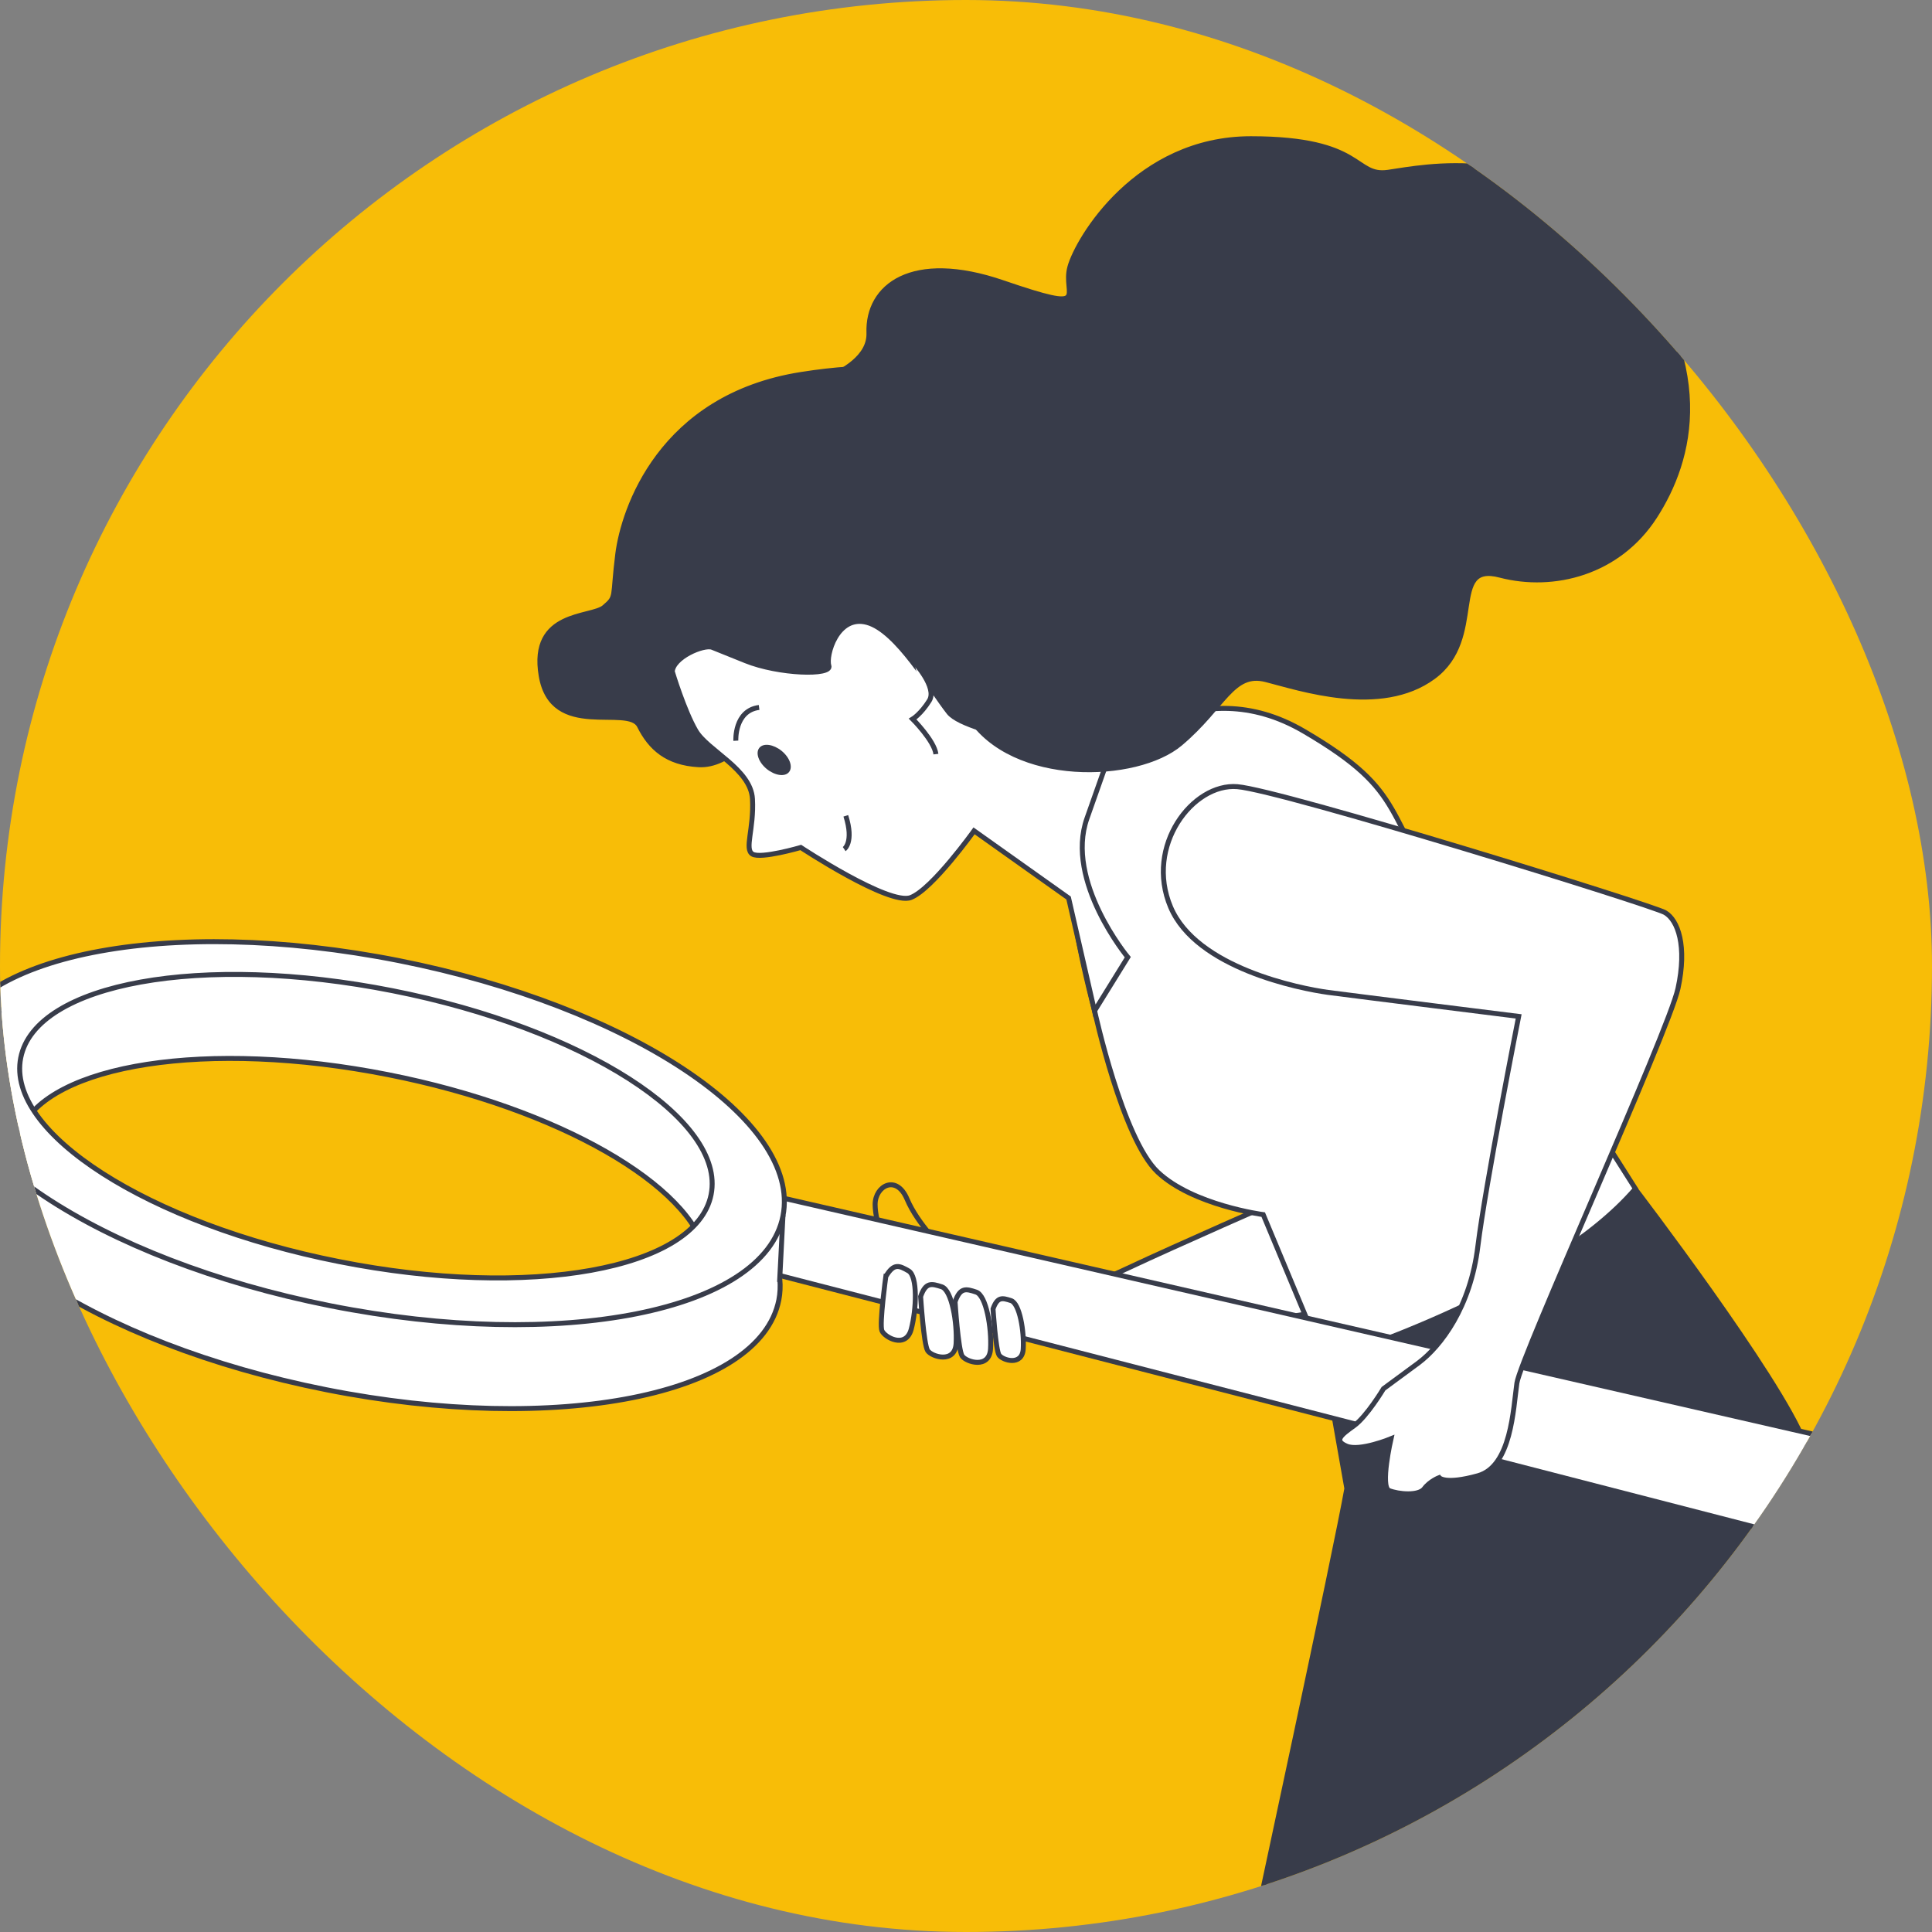 <?xml version="1.0" encoding="UTF-8"?> <svg xmlns="http://www.w3.org/2000/svg" width="390" height="390" viewBox="0 0 390 390" fill="none"><rect x="0" y="0" width="390" height="390" fill="#808080" stroke="none"/> <g clip-path="url(#clip0_336_1268)"> <rect width="390" height="390" rx="195" fill="#F8BD07"></rect> <path d="M258.773 242.064C258.773 242.064 237.314 251.458 227.655 256.006C217.996 260.554 210.477 262.457 210.477 262.457L226.823 271.048L272.949 263.794L258.743 242.064H258.773Z" fill="white" stroke="#383C4A" stroke-miterlimit="10"></path> <path d="M190.355 251.993C190.355 251.993 185.273 247.177 183.104 242.064C180.964 236.981 176.654 239.388 176.654 243.134C176.654 246.88 179.062 252.795 180.132 253.33C181.202 253.866 192.466 255.738 192.466 255.738L190.326 251.993H190.355Z" stroke="#383C4A" stroke-miterlimit="10"></path> <path d="M267.332 274.734L271.879 300.477C269.747 312.658 252.972 390.484 252.972 390.484H402.472C402.472 390.484 368.469 302.063 364.251 291.173C359.139 277.974 330.102 240.013 330.102 240.013L267.302 274.793L267.332 274.734Z" fill="#383C4A" stroke="#383C4A" stroke-miterlimit="10"></path> <path d="M220.968 204.073C220.968 204.073 226.585 229.876 233.688 236.594C240.791 243.313 254.998 245.185 254.998 245.185L267.332 274.734C267.332 274.734 312.18 260.911 330.131 239.953C330.131 239.953 309.208 206.689 293.872 185.375C278.536 164.06 284.897 160.315 263.23 147.621C241.564 134.898 223.969 152.467 223.969 152.467C223.969 152.467 207.534 153.21 220.968 204.073Z" fill="white" stroke="#383C4A" stroke-miterlimit="10"></path> <path d="M194.487 79.963C194.487 79.963 190.118 71.104 161.705 75.593C133.292 80.082 125.832 102.882 124.703 111.86C123.573 120.837 124.584 120.362 121.968 122.591C119.353 124.821 107.019 123.334 109.248 136.414C111.477 149.494 126.813 142.033 129.072 146.521C131.301 151.01 134.689 154.013 141.019 154.369C147.379 154.756 153.353 147.265 154.096 144.262C154.839 141.26 161.2 138.644 172.404 145.392C183.609 152.11 198.558 164.09 214.281 151.01C230.003 137.93 209.406 91.556 194.457 79.963H194.487Z" fill="#383C4A" stroke="#383C4A" stroke-miterlimit="10"></path> <path d="M135.759 135.731C135.759 135.731 138.107 143.46 140.455 147.502C142.802 151.545 151.57 155.231 151.897 161.296C152.224 167.36 150.203 171.403 151.897 172.414C153.591 173.424 161.645 171.076 161.645 171.076C161.645 171.076 179.478 182.848 183.847 181.183C188.216 179.489 196.626 167.717 196.626 167.717L215.707 181.272L220.938 204.073L227.655 193.223C227.655 193.223 214.934 177.883 219.422 165.19L223.91 152.467C223.91 152.467 195.259 148.513 191.544 143.816C187.829 139.119 181.112 127.318 175.049 125.653C168.986 123.988 166.638 132.371 167.322 134.393C168.006 136.414 157.217 136.087 150.5 133.382C143.783 130.677 145.448 131.361 143.783 130.677C142.119 129.993 135.699 132.698 135.699 135.731H135.759Z" fill="white" stroke="#383C4A" stroke-miterlimit="10"></path> <path d="M148.539 149.524C148.539 149.524 148.212 143.46 153.234 142.806" stroke="#383C4A" stroke-miterlimit="10"></path> <path d="M157.782 151.575C159.446 152.943 160.1 154.845 159.268 155.856C158.435 156.866 156.444 156.569 154.78 155.232C153.116 153.864 152.462 151.962 153.294 150.951C154.126 149.94 156.117 150.237 157.782 151.575Z" fill="#383C4A"></path> <path d="M170.413 171.403C170.413 171.403 172.434 170.065 170.74 164.685" stroke="#383C4A" stroke-miterlimit="10"></path> <path d="M184.56 133.709C184.56 133.709 189.256 138.763 187.591 141.438C185.897 144.143 184.233 145.154 184.233 145.154C184.233 145.154 188.602 149.524 188.929 152.229" fill="white"></path> <path d="M184.56 133.709C184.56 133.709 189.256 138.763 187.591 141.438C185.897 144.143 184.233 145.154 184.233 145.154C184.233 145.154 188.602 149.524 188.929 152.229" stroke="#383C4A" stroke-miterlimit="10"></path> <path d="M170.354 120.362C170.354 120.362 186.967 131.212 195.705 144.738C204.443 158.264 229.438 157.55 238.265 150.089C247.092 142.657 248.727 135.463 255.533 137.187C262.339 138.911 278.685 144.47 289.325 136.652C299.995 128.834 291.97 113.257 302.818 116.111C313.666 118.935 326.714 115.605 334.025 104.279C341.336 92.954 346.924 73.542 326.476 48.244C310.665 28.684 287.274 33.767 280.231 34.778C273.187 35.788 275.505 28 252.501 28C229.498 28 217.52 48.274 215.975 53.892C214.4 59.54 220.849 63.375 202.452 57.073C184.085 50.771 175.079 57.757 175.406 67.21C175.733 76.663 154.958 79.874 151.065 81.419" fill="#383C4A"></path> <path d="M170.354 120.362C170.354 120.362 186.967 131.212 195.705 144.738C204.443 158.264 229.438 157.55 238.265 150.089C247.092 142.657 248.727 135.463 255.533 137.187C262.339 138.911 278.685 144.47 289.325 136.652C299.995 128.834 291.97 113.257 302.818 116.111C313.666 118.935 326.714 115.605 334.025 104.279C341.336 92.954 346.924 73.542 326.476 48.244C310.665 28.684 287.274 33.767 280.231 34.778C273.187 35.788 275.505 28 252.501 28C229.498 28 217.52 48.274 215.975 53.892C214.4 59.54 220.849 63.375 202.452 57.073C184.085 50.771 175.079 57.757 175.406 67.21C175.733 76.663 154.958 79.874 151.065 81.419" stroke="#383C4A" stroke-miterlimit="10"></path> <path d="M382.559 315.193C381.697 315.193 380.835 315.103 379.973 314.895L149.044 255.322C144.972 254.341 142.505 250.239 143.486 246.166C144.467 242.094 148.568 239.627 152.64 240.608L385.085 293.878C390.881 295.305 394.447 301.161 393.02 306.958C391.802 311.893 387.403 315.193 382.529 315.193H382.559Z" fill="white" stroke="#383C4A" stroke-miterlimit="10"></path> <path d="M286.383 275.091L279.28 280.323C279.28 280.323 275.921 285.941 273.306 287.814C270.69 289.687 269.204 290.816 271.82 291.916C274.435 293.046 280.795 290.43 280.795 290.43C280.795 290.43 278.566 300.151 280.409 300.894C282.281 301.637 286.383 302.023 287.512 300.507C288.642 298.991 290.514 298.278 290.514 298.278C290.514 298.278 291.643 299.764 298.36 297.891C305.077 296.018 305.463 284.425 306.206 279.193C306.949 273.961 336.848 208.146 338.721 199.554C340.593 190.963 338.721 185.731 336.105 184.215C333.49 182.699 258.743 159.542 249.767 158.799C240.791 158.056 231.073 170.749 236.304 183.115C241.534 195.452 262.458 199.554 268.075 200.327C273.692 201.07 306.563 205.173 306.563 205.173C306.563 205.173 299.846 239.21 298.33 251.547C296.844 263.884 290.841 271.732 286.383 275.091Z" fill="white" stroke="#383C4A" stroke-miterlimit="10"></path> <path d="M178.824 257.611C178.824 257.611 177.486 267.273 178.021 268.61C178.556 269.948 182.836 272.356 183.936 268.343C185.006 264.33 185.273 257.611 183.401 256.541C181.528 255.471 180.458 254.936 178.854 257.611H178.824Z" fill="white" stroke="#383C4A" stroke-miterlimit="10"></path> <path d="M185.838 261.714C185.838 261.714 186.462 271.434 187.264 272.653C188.067 273.872 192.763 275.358 193.001 271.197C193.238 267.035 192.139 260.406 190.088 259.752C188.037 259.098 186.878 258.771 185.838 261.714Z" fill="white" stroke="#383C4A" stroke-miterlimit="10"></path> <path d="M192.792 262.784C192.792 262.784 193.417 272.505 194.219 273.723C195.022 274.942 199.717 276.429 199.955 272.267C200.193 268.105 199.093 261.476 197.043 260.822C194.992 260.138 193.833 259.841 192.792 262.784Z" fill="white" stroke="#383C4A" stroke-miterlimit="10"></path> <path d="M200.46 264.24C200.46 264.24 200.995 272.534 201.679 273.545C202.363 274.585 206.345 275.834 206.553 272.296C206.761 268.759 205.84 263.111 204.086 262.546C202.333 261.981 201.352 261.714 200.46 264.211V264.24Z" fill="white" stroke="#383C4A" stroke-miterlimit="10"></path> <path d="M157.395 258.265L158.049 245.483L149.133 232.284C143.308 216.083 105.592 202.289 78.784 195.72C51.976 189.15 20.235 193.579 6.296 200.654C-7.643 207.729 -10.853 212.01 -10.853 212.01L-11.715 228.954C-15.519 248.188 19.195 271.286 65.856 280.531C112.517 289.776 153.413 281.66 157.217 262.427C157.485 261.06 157.544 259.662 157.425 258.265H157.395ZM117.035 260.406C89.662 264.478 64.667 261.476 42.912 251.963C26.476 244.799 10.754 233.354 4.067 228.211C9.862 214.804 41.931 209.721 78.398 216.945C112.933 223.782 139.563 239.329 142.535 253.36C138.077 255.649 130.379 258.414 117.064 260.406H117.035Z" fill="white" stroke="#383C4A" stroke-miterlimit="10"></path> <path d="M80.478 193.906C33.817 184.661 -7.079 192.777 -10.883 212.01C-14.687 231.243 20.027 254.341 66.688 263.586C113.349 272.831 154.245 264.716 158.049 245.482C161.853 226.249 127.14 203.151 80.478 193.906ZM143.546 241.142C140.544 256.244 106.93 262.308 68.442 254.668C29.953 247.058 1.184 228.627 4.186 213.526C7.187 198.425 40.801 192.36 79.29 200C117.778 207.61 146.547 226.041 143.546 241.142Z" fill="white" stroke="#383C4A" stroke-miterlimit="10"></path> </g> <defs> <clipPath id="clip0_336_1268"> <rect width="390" height="390" rx="195" fill="white"></rect> </clipPath> </defs> </svg> 